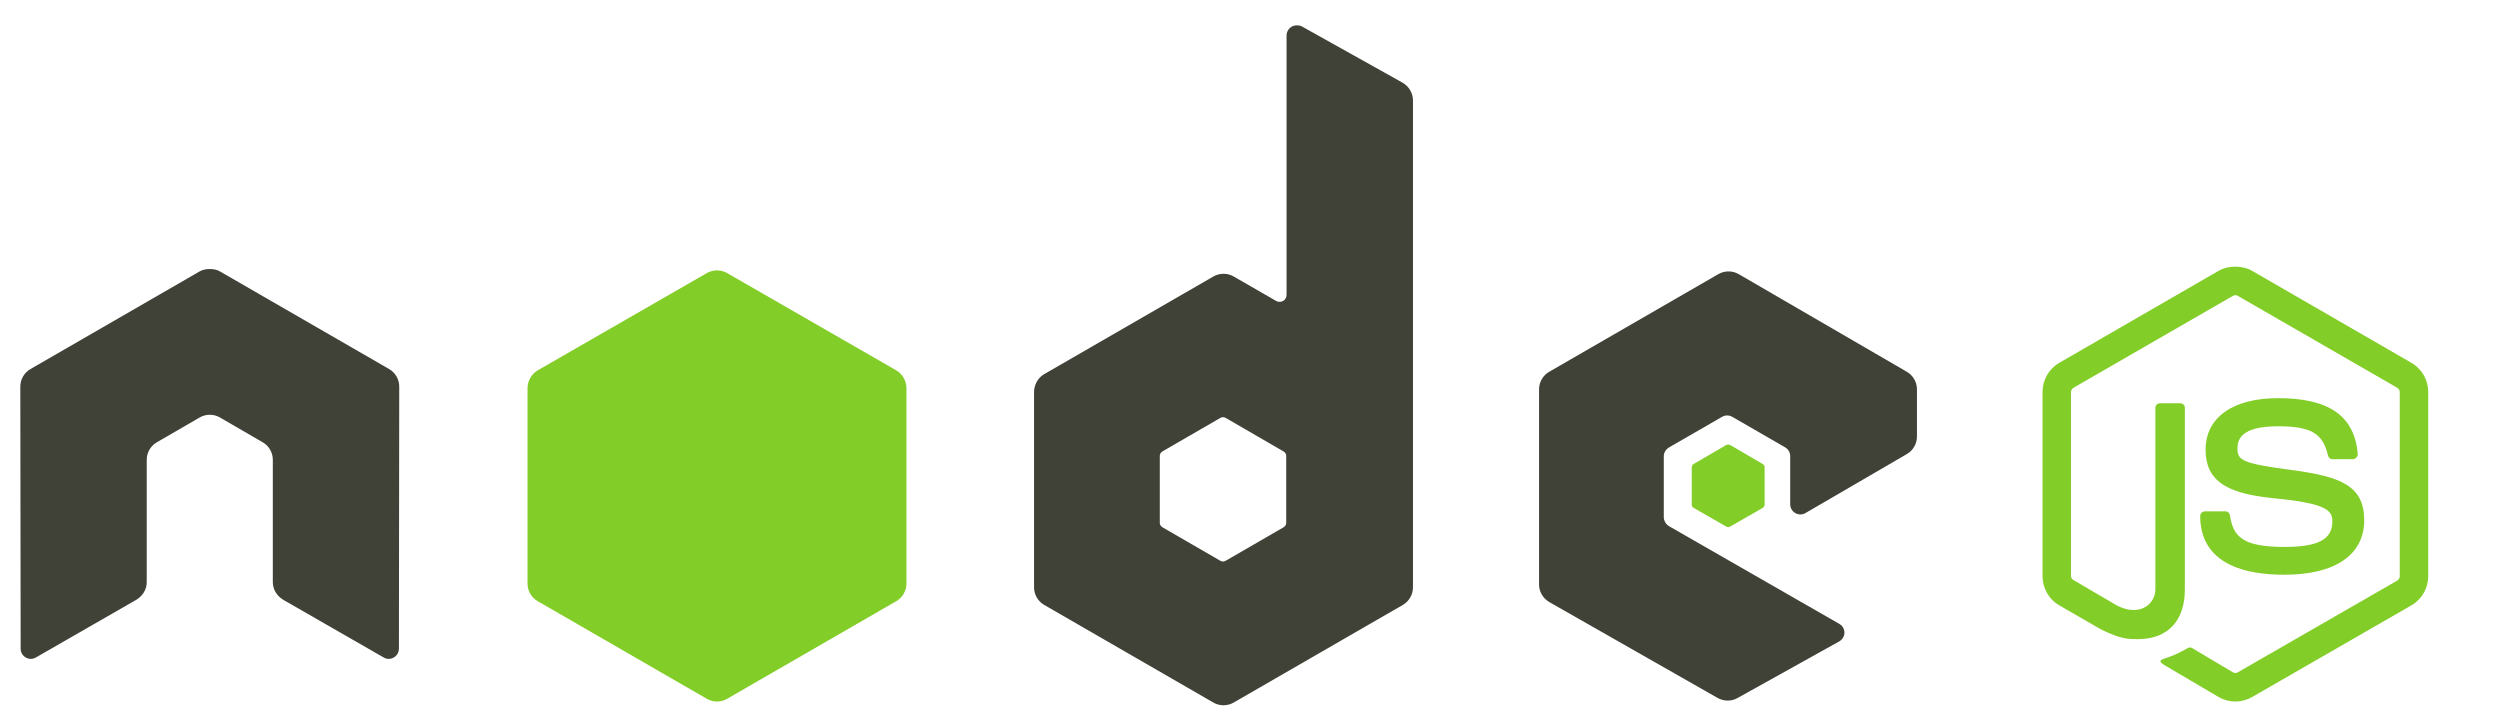 <svg width="111" height="32" viewBox="0 0 111 32" fill="none" xmlns="http://www.w3.org/2000/svg">
<g clip-path="url(#clip0_3963_66651)">
<path d="M99.25 11.84C98.99 11.84 98.737 11.894 98.513 12.02L91.425 16.113C90.966 16.378 90.688 16.877 90.688 17.408V25.579C90.688 26.11 90.966 26.608 91.425 26.873L93.276 27.942C94.175 28.385 94.507 28.378 94.916 28.378C96.248 28.378 97.008 27.57 97.008 26.166V18.1C97.008 17.986 96.909 17.904 96.797 17.904H95.909C95.796 17.904 95.699 17.986 95.699 18.1V26.166C95.699 26.788 95.05 27.414 93.998 26.888L92.072 25.76C92.004 25.723 91.952 25.657 91.952 25.579V17.408C91.952 17.33 92.003 17.251 92.072 17.212L99.145 13.134C99.177 13.116 99.213 13.106 99.25 13.106C99.287 13.106 99.323 13.116 99.355 13.134L106.428 17.212C106.496 17.253 106.549 17.328 106.549 17.408V25.579C106.549 25.657 106.509 25.737 106.443 25.775L99.355 29.853C99.295 29.889 99.211 29.889 99.145 29.853L97.324 28.77C97.296 28.755 97.265 28.747 97.234 28.747C97.202 28.747 97.171 28.755 97.143 28.77C96.641 29.054 96.546 29.087 96.075 29.251C95.959 29.292 95.782 29.355 96.135 29.552L98.513 30.951C98.737 31.081 98.991 31.148 99.25 31.147C99.509 31.149 99.763 31.081 99.987 30.952L107.075 26.873C107.534 26.607 107.813 26.11 107.813 25.579V17.408C107.813 16.877 107.534 16.379 107.075 16.114L99.987 12.021C99.765 11.894 99.51 11.84 99.25 11.84L99.25 11.84Z" fill="#83CD29"/>
<path d="M101.149 17.678C99.13 17.678 97.928 18.537 97.928 19.966C97.928 21.515 99.121 21.941 101.058 22.133C103.376 22.359 103.556 22.7 103.556 23.156C103.556 23.947 102.925 24.284 101.435 24.284C99.561 24.284 99.15 23.817 99.012 22.885C98.996 22.785 98.918 22.704 98.816 22.704H97.898C97.785 22.704 97.688 22.802 97.688 22.915C97.688 24.108 98.336 25.518 101.435 25.518C103.677 25.518 104.971 24.638 104.971 23.096C104.971 21.567 103.926 21.156 101.75 20.869C99.552 20.578 99.343 20.435 99.343 19.921C99.343 19.495 99.52 18.927 101.149 18.927C102.603 18.927 103.14 19.241 103.361 20.221C103.38 20.314 103.461 20.387 103.556 20.387H104.474C104.531 20.387 104.586 20.352 104.625 20.312C104.663 20.268 104.69 20.22 104.685 20.161C104.543 18.473 103.417 17.678 101.149 17.678Z" fill="#83CD29"/>
<path d="M57.575 1.126C57.495 1.126 57.417 1.147 57.349 1.186C57.28 1.226 57.224 1.283 57.184 1.352C57.144 1.42 57.123 1.498 57.123 1.577V13.089C57.123 13.202 57.071 13.304 56.973 13.36C56.925 13.388 56.87 13.403 56.815 13.403C56.759 13.403 56.705 13.388 56.657 13.36L54.776 12.277C54.638 12.197 54.483 12.156 54.324 12.156C54.166 12.156 54.01 12.197 53.873 12.277L46.364 16.611C46.083 16.773 45.912 17.084 45.912 17.408V26.076C45.912 26.4 46.083 26.697 46.364 26.859L53.873 31.193C54.01 31.272 54.166 31.314 54.324 31.314C54.483 31.314 54.638 31.272 54.776 31.193L62.285 26.859C62.422 26.779 62.536 26.666 62.615 26.528C62.695 26.391 62.736 26.235 62.736 26.076V4.467C62.736 4.304 62.693 4.145 62.611 4.005C62.529 3.865 62.411 3.749 62.27 3.669L57.8 1.171C57.73 1.132 57.652 1.125 57.575 1.126ZM9.269 11.946C9.126 11.951 8.991 11.977 8.863 12.051L1.354 16.385C1.216 16.464 1.102 16.578 1.023 16.715C0.943 16.853 0.902 17.009 0.902 17.168L0.917 28.8C0.917 28.962 1.001 29.112 1.143 29.191C1.211 29.232 1.289 29.254 1.369 29.254C1.448 29.254 1.526 29.232 1.595 29.191L6.049 26.633C6.331 26.465 6.515 26.174 6.515 25.851V20.418C6.515 20.094 6.686 19.797 6.967 19.636L8.863 18.537C9 18.457 9.156 18.416 9.314 18.416C9.469 18.416 9.628 18.455 9.766 18.537L11.662 19.636C11.8 19.714 11.914 19.828 11.993 19.966C12.072 20.103 12.114 20.259 12.113 20.418V25.85C12.113 26.174 12.3 26.467 12.58 26.633L17.034 29.191C17.102 29.232 17.18 29.254 17.26 29.254C17.339 29.254 17.418 29.232 17.486 29.191C17.554 29.152 17.611 29.095 17.651 29.026C17.691 28.957 17.712 28.879 17.712 28.8L17.726 17.168C17.727 17.009 17.686 16.853 17.606 16.715C17.527 16.578 17.413 16.464 17.275 16.385L9.766 12.051C9.639 11.977 9.504 11.952 9.36 11.946H9.269ZM76.746 12.051C76.589 12.051 76.436 12.091 76.295 12.171L68.786 16.506C68.648 16.585 68.534 16.699 68.455 16.836C68.375 16.973 68.334 17.129 68.334 17.288V25.956C68.334 26.282 68.518 26.577 68.8 26.738L76.25 30.982C76.525 31.139 76.861 31.151 77.137 30.997L81.652 28.484C81.795 28.404 81.892 28.256 81.893 28.093C81.893 28.013 81.873 27.935 81.833 27.866C81.793 27.797 81.736 27.741 81.667 27.701L74.113 23.367C73.971 23.287 73.872 23.123 73.872 22.961V20.253C73.872 20.09 73.972 19.942 74.113 19.861L76.46 18.507C76.529 18.467 76.607 18.446 76.686 18.446C76.765 18.446 76.843 18.467 76.912 18.507L79.259 19.861C79.328 19.901 79.385 19.958 79.425 20.026C79.464 20.095 79.485 20.173 79.485 20.252V22.389C79.485 22.468 79.505 22.546 79.545 22.615C79.585 22.684 79.642 22.741 79.711 22.78C79.851 22.862 80.022 22.862 80.162 22.78L84.662 20.162C84.799 20.083 84.913 19.969 84.992 19.831C85.071 19.694 85.113 19.538 85.113 19.38V17.288C85.113 16.965 84.942 16.668 84.662 16.506L77.198 12.171C77.061 12.092 76.905 12.05 76.746 12.051ZM54.294 18.522C54.333 18.522 54.379 18.532 54.414 18.552L56.988 20.042C57.057 20.082 57.108 20.157 57.108 20.237V23.217C57.108 23.298 57.058 23.372 56.988 23.413L54.414 24.902C54.38 24.922 54.341 24.932 54.301 24.932C54.262 24.932 54.223 24.922 54.189 24.902L51.615 23.413C51.545 23.372 51.495 23.298 51.495 23.217V20.237C51.495 20.157 51.546 20.082 51.615 20.042L54.189 18.552C54.22 18.532 54.257 18.522 54.294 18.522L54.294 18.522Z" fill="#404137"/>
<path d="M31.834 12.005C31.677 12.005 31.523 12.045 31.383 12.125L23.873 16.444C23.593 16.606 23.422 16.918 23.422 17.242V25.91C23.422 26.234 23.593 26.53 23.873 26.692L31.383 31.026C31.52 31.106 31.675 31.148 31.834 31.148C31.993 31.148 32.148 31.106 32.285 31.026L39.795 26.692C39.932 26.613 40.046 26.499 40.125 26.362C40.205 26.224 40.246 26.068 40.246 25.91V17.242C40.246 16.918 40.075 16.606 39.795 16.444L32.285 12.125C32.148 12.046 31.992 12.005 31.834 12.005ZM76.738 19.74C76.708 19.74 76.675 19.74 76.648 19.755L75.204 20.598C75.177 20.613 75.154 20.634 75.138 20.661C75.122 20.687 75.114 20.717 75.113 20.748V22.403C75.113 22.466 75.149 22.523 75.204 22.554L76.648 23.382C76.702 23.413 76.76 23.413 76.814 23.382L78.258 22.554C78.285 22.539 78.307 22.517 78.323 22.491C78.339 22.464 78.348 22.434 78.349 22.403V20.748C78.348 20.717 78.339 20.687 78.323 20.661C78.307 20.634 78.285 20.613 78.258 20.598L76.814 19.755C76.787 19.739 76.768 19.74 76.738 19.74Z" fill="#83CD29"/>
</g>
<defs>
<clipPath id="clip0_3963_66651">
<rect width="110" height="32" fill="white" transform="translate(0.268)"/>
</clipPath>
</defs>
</svg>

